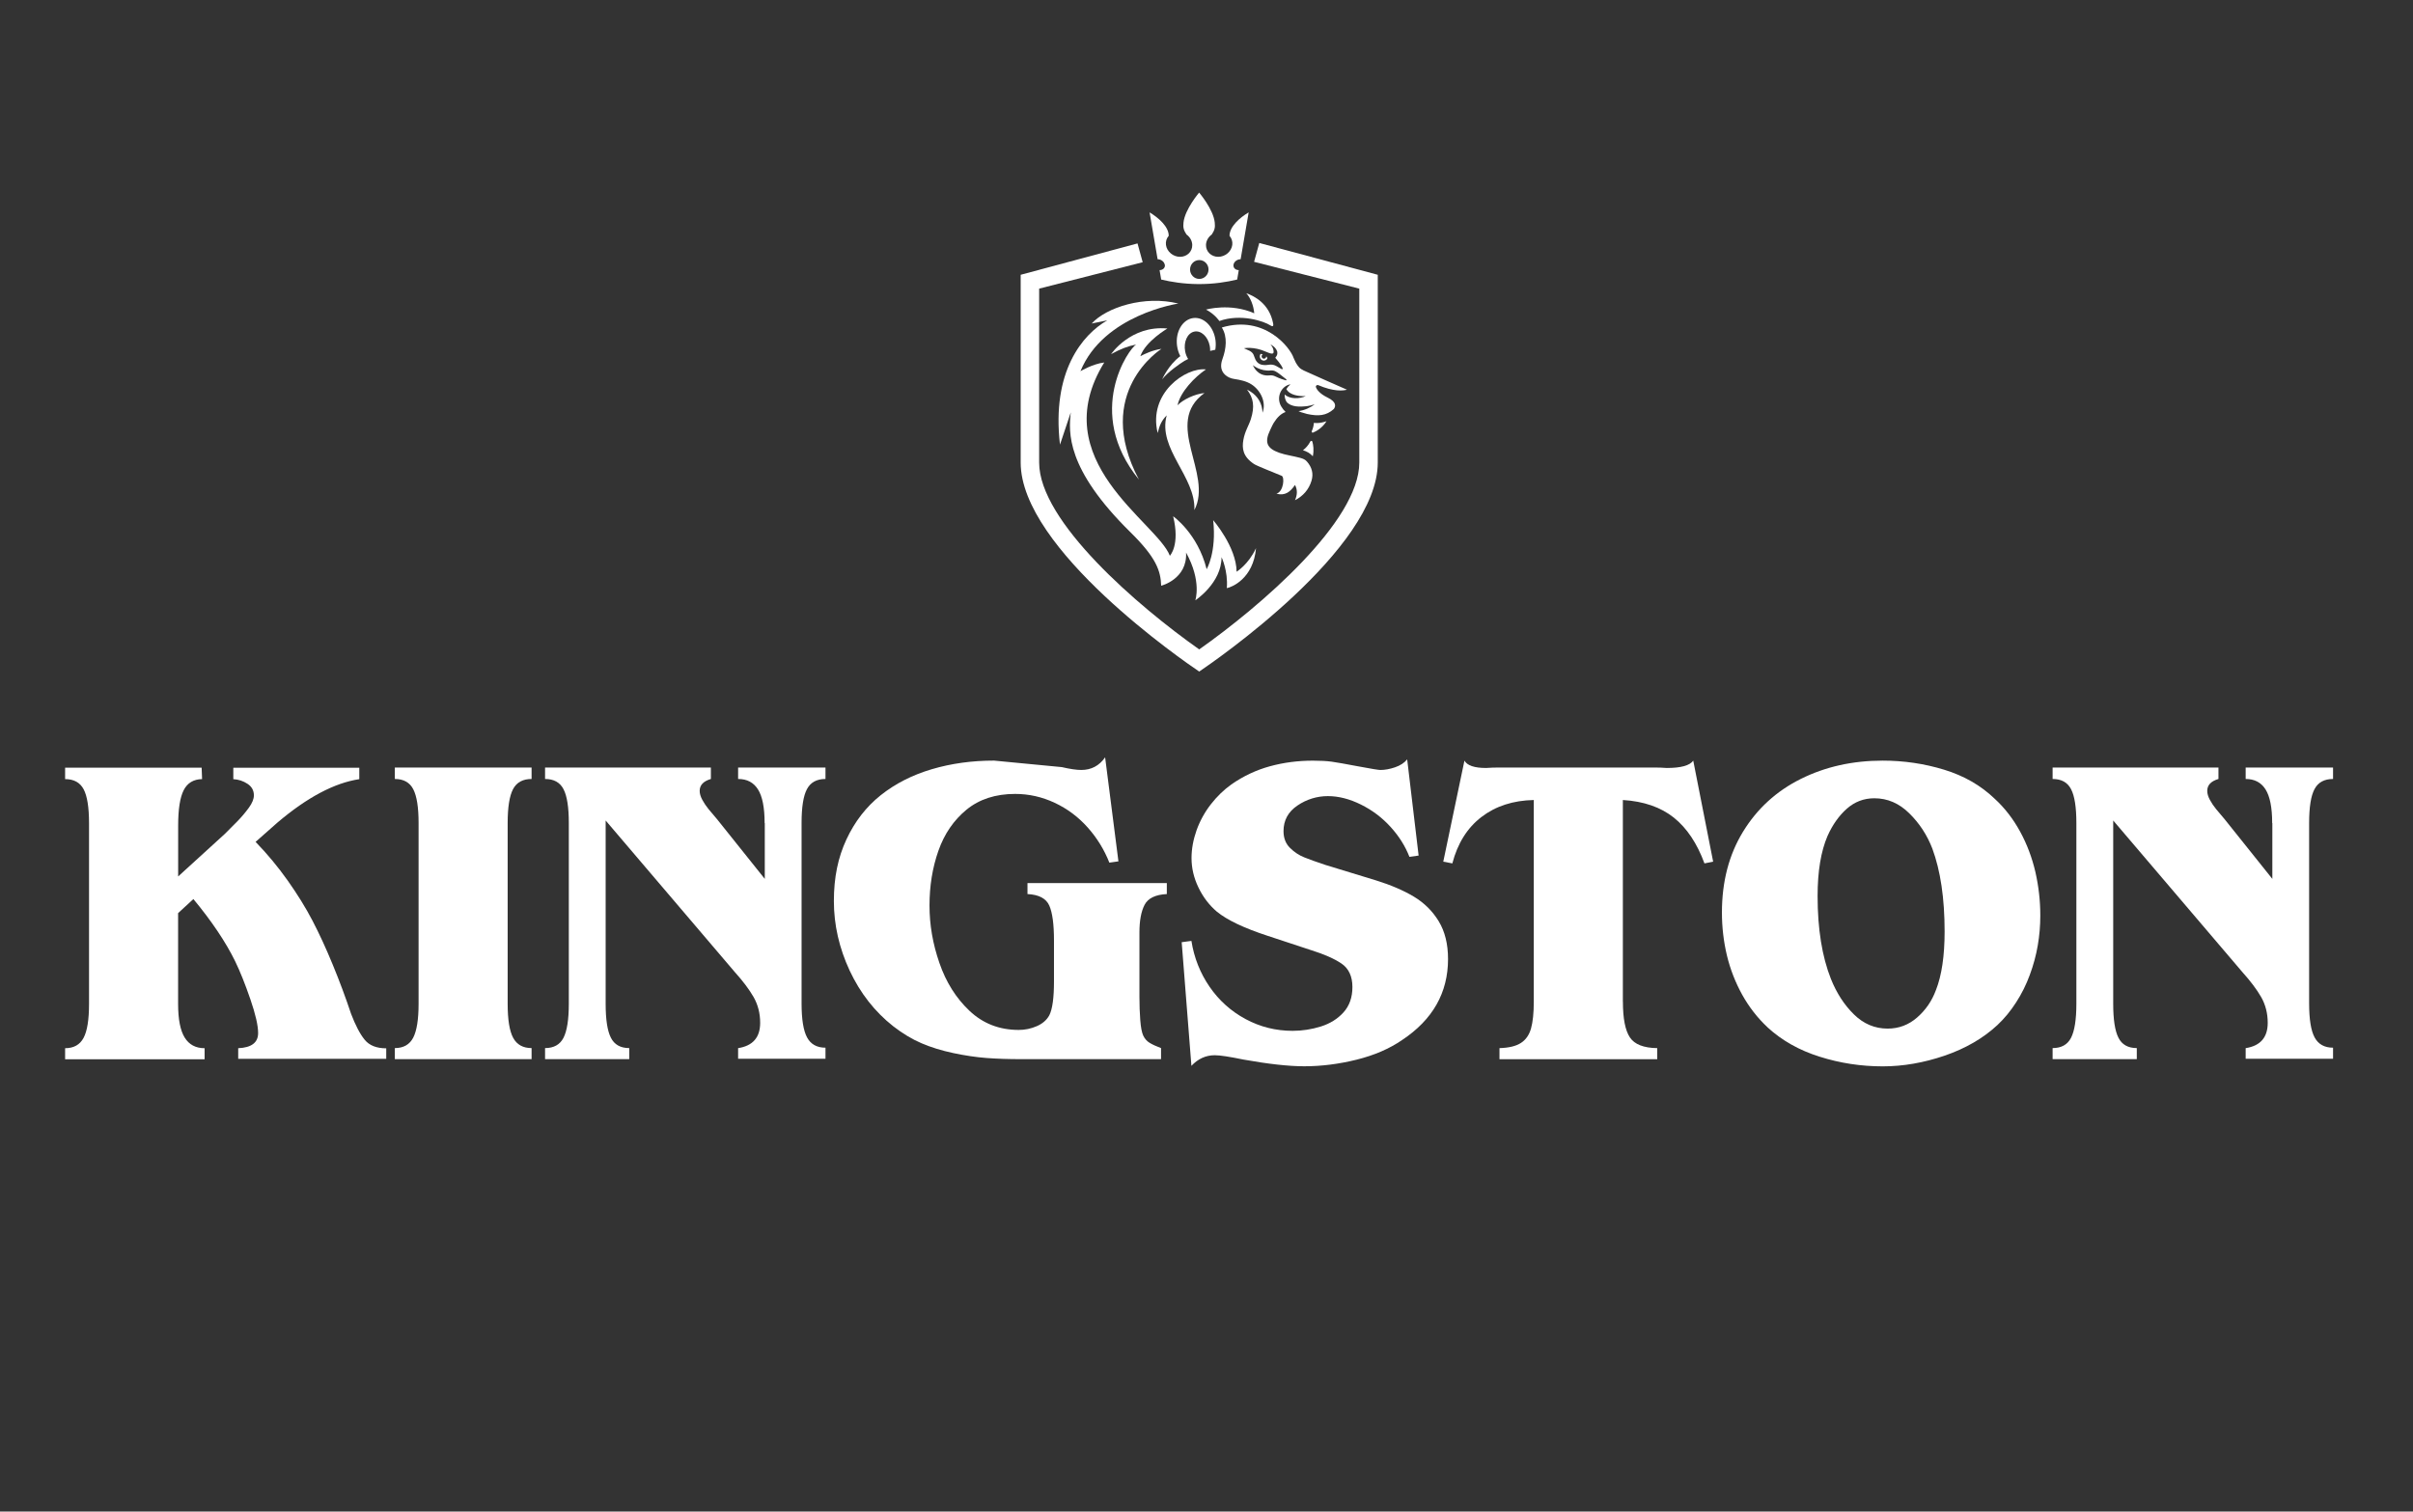 <svg width="233" height="146" viewBox="0 0 233 146" fill="none" xmlns="http://www.w3.org/2000/svg">
<rect x="0" y="0" width="233" height="146" fill="#333333" stroke="none"/>
<g clip-path="url(#clip0_145_5226)">
<path d="M122.076 34.83C122.172 34.819 122.257 34.776 122.32 34.711C122.389 34.64 122.379 34.521 122.305 34.456C122.294 34.445 122.278 34.434 122.267 34.423C122.267 34.548 122.167 34.645 122.044 34.645C121.922 34.645 121.822 34.543 121.822 34.418C121.822 34.337 121.869 34.266 121.933 34.228C121.875 34.207 121.806 34.191 121.726 34.18C121.694 34.223 121.673 34.272 121.657 34.326C121.625 34.467 121.668 34.608 121.758 34.711C121.869 34.813 121.949 34.83 122.082 34.835L122.076 34.83Z" fill="white"/>
<path d="M121.276 52.957C120.544 54.533 119.407 55.222 119.407 55.222C119.386 52.827 117.146 50.242 117.146 50.242C117.485 53.368 116.514 54.978 116.514 54.978C115.648 51.515 113.28 49.868 113.28 49.868C113.965 52.669 112.962 53.683 112.962 53.683C111.741 50.437 100.798 44.466 106.627 35.011C105.491 35.151 104.328 35.856 104.328 35.856C106.569 30.378 113.785 29.321 113.785 29.321C110.509 28.503 106.835 29.689 105.412 31.25C105.412 31.25 106.065 31.125 106.919 30.941C104.53 32.312 101.525 35.872 102.353 42.949L103.394 39.833C103.192 41.751 102.906 45.257 109.149 51.401C111.656 53.867 112.075 55.14 112.123 56.576C112.123 56.576 114.661 55.942 114.528 53.374C116.062 56.143 115.42 57.985 115.42 57.985C115.42 57.985 117.953 56.327 117.953 53.818C117.953 53.818 118.595 55.151 118.462 56.809C118.93 56.722 121.022 55.904 121.282 52.946L121.276 52.957Z" fill="white"/>
<path d="M126.526 42.641C126.335 43.015 126.075 43.292 125.814 43.487C126.17 43.601 126.505 43.774 126.766 44.072C126.893 43.476 126.808 42.955 126.723 42.663C126.697 42.565 126.574 42.554 126.526 42.641Z" fill="white"/>
<path d="M128.093 40.684C127.822 40.781 127.53 40.846 127.222 40.862C127.11 40.868 126.993 40.862 126.871 40.841C126.85 41.096 126.791 41.372 126.664 41.649C126.627 41.73 126.706 41.817 126.786 41.784C127.105 41.654 127.684 41.34 128.088 40.684H128.093Z" fill="white"/>
<path d="M116.84 33.896C117.052 33.842 117.228 33.804 117.35 33.782C117.397 33.495 117.408 33.191 117.371 32.877C117.201 31.544 116.235 30.58 115.21 30.721C114.185 30.862 113.484 32.048 113.654 33.381C113.702 33.755 113.814 34.102 113.973 34.4C112.831 35.234 112.221 36.632 112.221 36.632C112.794 35.912 113.845 35.191 114.371 34.855C114.488 34.79 114.61 34.73 114.727 34.676C114.594 34.465 114.493 34.221 114.44 33.945C114.265 33.034 114.652 32.178 115.311 32.032C115.964 31.886 116.638 32.503 116.813 33.408C116.845 33.576 116.856 33.739 116.851 33.901L116.84 33.896Z" fill="white"/>
<path d="M116.454 35.682C114.501 35.455 110.837 37.974 111.787 41.827C111.957 41.09 112.175 40.608 112.658 40.12C111.766 43.355 115.467 46.037 115.329 49.266C117.166 45.744 112.276 40.879 116.306 37.963C115.377 38.05 114.235 38.592 113.704 39.145C113.97 37.855 115.366 36.408 116.454 35.677V35.682Z" fill="white"/>
<path d="M112.145 33.697C111.306 33.816 110.537 34.179 110.112 34.407C110.616 32.949 112.74 31.73 112.724 31.73C109.177 31.4 107.287 34.206 107.287 34.206C108.238 33.686 108.912 33.437 109.719 33.275C109.039 33.6 104.664 39.793 109.974 46.322C105.487 37.864 112.151 33.697 112.151 33.697H112.145Z" fill="white"/>
<path d="M120.335 28.32C120.738 28.732 121.052 29.529 121.11 30.26C118.79 29.236 116.459 29.902 116.459 29.902C117.356 30.39 117.739 31.008 117.739 31.008C119.799 30.266 122.061 31.03 122.66 31.425C123.027 31.663 122.953 31.317 122.921 31.176C122.549 29.361 121.174 28.608 120.33 28.32H120.335Z" fill="white"/>
<path d="M127.266 37.192C128.779 37.837 129.666 37.75 130.064 37.642C128.689 37.029 127.234 36.406 125.896 35.789C125.471 35.594 125.354 35.398 125.131 35.041C125.046 34.905 124.977 34.678 124.903 34.553C124.595 33.605 122.137 30.392 117.979 31.633C118.547 32.527 118.399 33.692 118.043 34.672C117.794 35.355 117.916 35.837 118.282 36.19C118.532 36.428 118.855 36.558 119.19 36.607C119.758 36.694 120.353 36.813 120.841 37.127C121.712 37.685 122.301 38.85 121.908 39.863C121.887 38.991 121.462 38.276 120.762 37.831C120.65 37.756 120.533 37.696 120.416 37.636C121.038 38.449 121.17 39.262 120.783 40.481C120.592 41.088 120.204 41.662 120.061 42.486C119.917 43.304 120.002 44.101 121.091 44.821C121.362 45 122.976 45.629 123.761 45.959C124.053 46.078 123.958 47.476 123.252 47.688C124.112 47.91 124.59 47.504 125.046 46.842C125.306 47.33 125.264 47.823 125.046 48.316C125.827 47.915 126.384 47.287 126.639 46.436C126.852 45.737 126.666 45.125 126.214 44.599C126.023 44.377 125.837 44.307 125.545 44.225C124.919 44.052 124.133 43.949 123.522 43.732C122.323 43.304 122.078 42.719 122.646 41.538C122.71 41.408 122.864 41.05 123.002 40.828C123.342 40.286 123.708 39.95 124.138 39.793C123.974 39.636 123.83 39.457 123.708 39.246C123.215 38.395 123.676 37.295 124.606 37.116C124.436 37.268 124.308 37.42 124.213 37.582C124.537 38.189 125.46 38.287 126.087 38.26C125.503 38.525 124.563 38.579 124.048 38.102C124.032 38.352 124.096 38.595 124.234 38.823C124.675 39.332 125.54 39.305 126.177 39.235C126.432 39.197 126.687 39.143 126.942 39.051C126.549 39.37 125.965 39.63 125.386 39.712C125.466 39.75 125.545 39.782 125.625 39.815C125.652 39.82 125.678 39.825 125.705 39.836C125.859 39.88 126.092 39.956 126.204 39.983C127.313 40.226 128.073 40.156 128.795 39.506C128.97 39.262 129.082 38.834 128.2 38.406C127.436 38.032 127.165 37.653 127.069 37.403C127.021 37.273 127.149 37.154 127.271 37.203L127.266 37.192ZM120.682 33.898C120.682 33.898 120.655 33.887 120.645 33.876C120.501 33.811 120.114 33.638 120.114 33.638C120.114 33.638 121.043 33.437 122.238 33.974C122.774 34.212 122.976 34.206 122.981 34.001C122.992 33.572 122.668 33.264 122.668 33.264C122.668 33.264 123.183 33.486 123.331 33.968C123.369 34.185 123.31 34.38 123.167 34.51C123.156 34.521 123.151 34.537 123.151 34.548C123.151 34.564 123.156 34.58 123.167 34.591C123.167 34.591 123.74 35.22 123.857 35.577C123.873 35.632 123.814 35.686 123.767 35.659C123.613 35.577 123.427 35.458 123.215 35.344C123.002 35.225 122.758 35.193 122.519 35.23C122.376 35.252 122.216 35.269 122.094 35.263C121.728 35.247 121.425 35.122 121.229 34.737C121.149 34.586 121.117 34.423 121.048 34.272C120.974 34.103 120.836 33.979 120.682 33.898ZM124.16 36.737C123.931 36.677 123.565 36.563 123.161 36.363C122.981 36.271 122.774 36.233 122.572 36.26C122.158 36.303 121.415 36.233 120.974 35.269C120.974 35.269 121.691 35.886 122.7 35.783C122.864 35.767 123.034 35.794 123.183 35.881C123.501 36.06 123.634 36.195 124.202 36.639C124.25 36.677 124.213 36.748 124.16 36.737Z" fill="white"/>
<path d="M112.48 25.575C112.522 25.862 112.294 26.09 111.97 26.09L112.124 27C113.069 27.228 114.285 27.428 115.692 27.439C117.189 27.45 118.474 27.239 119.462 27L119.616 26.09C119.292 26.09 119.064 25.862 119.106 25.575C119.149 25.283 119.457 25.039 119.796 25.039L120.572 20.514C119.717 21.018 118.713 21.896 118.724 22.779C118.926 23.012 119.032 23.321 118.989 23.657C118.904 24.307 118.299 24.806 117.63 24.806C116.961 24.806 116.436 24.302 116.451 23.657C116.462 23.256 116.68 22.888 117.009 22.649C117.29 22.227 117.349 21.961 117.296 21.484C117.158 20.205 115.788 18.602 115.788 18.602C115.788 18.602 114.418 20.211 114.28 21.484C114.227 21.961 114.285 22.227 114.567 22.649C114.896 22.888 115.113 23.251 115.124 23.657C115.14 24.307 114.614 24.806 113.945 24.806C113.276 24.806 112.671 24.302 112.586 23.657C112.544 23.321 112.645 23.012 112.852 22.779C112.862 21.896 111.859 21.024 111.004 20.514L111.779 25.039C112.119 25.039 112.427 25.283 112.469 25.575H112.48ZM115.804 25.12C116.297 25.12 116.696 25.526 116.696 26.03C116.696 26.534 116.297 26.941 115.804 26.941C115.31 26.941 114.912 26.534 114.912 26.03C114.912 25.526 115.31 25.12 115.804 25.12Z" fill="white"/>
<path d="M121.595 23.474L121.095 25.289L131.253 27.879V44.682C131.253 50.377 121.664 58.592 115.797 62.726C109.93 58.592 100.341 50.377 100.341 44.682V27.879L110.338 25.327L109.839 23.512L98.557 26.541V44.682C98.557 53.043 114.363 63.902 115.797 64.866C117.23 63.896 133.037 53.038 133.037 44.682V26.541L121.595 23.469V23.474Z" fill="white"/>
<path d="M37.289 102.271H23.001V101.246C24.281 101.192 24.924 100.705 24.924 99.784C24.924 99.057 24.674 97.968 24.175 96.516C23.676 95.064 23.187 93.839 22.709 92.853C21.796 90.989 20.448 88.984 18.674 86.839L17.198 88.199V96.966C17.198 98.456 17.41 99.54 17.835 100.222C18.26 100.905 18.897 101.246 19.757 101.246V102.314H6.287V101.246C7.121 101.246 7.71 100.916 8.066 100.255C8.422 99.594 8.597 98.499 8.597 96.966V79.513C8.597 77.979 8.422 76.89 8.076 76.235C7.726 75.579 7.131 75.254 6.287 75.254V74.148H19.471L19.513 75.254C18.68 75.27 18.09 75.628 17.734 76.332C17.379 77.037 17.203 78.174 17.203 79.746V84.655L21.69 80.564C22.046 80.217 22.439 79.822 22.879 79.372C23.315 78.928 23.697 78.478 24.026 78.023C24.355 77.573 24.515 77.172 24.515 76.825C24.515 76.354 24.313 75.98 23.899 75.709C23.49 75.438 23.033 75.286 22.529 75.259V74.154H34.693V75.259C32.293 75.622 29.665 77.015 26.808 79.437L24.679 81.317C25.799 82.471 26.83 83.712 27.775 85.045C28.715 86.373 29.516 87.668 30.169 88.919C30.822 90.171 31.481 91.596 32.134 93.189C32.792 94.782 33.376 96.359 33.897 97.919C34.321 99.03 34.757 99.87 35.208 100.423C35.659 100.981 36.355 101.257 37.295 101.257V102.281L37.289 102.271Z" fill="white"/>
<path d="M51.33 102.302H38.125V101.235C38.959 101.235 39.548 100.899 39.898 100.232C40.243 99.566 40.419 98.471 40.419 96.954V79.501C40.419 77.984 40.249 76.895 39.904 76.234C39.564 75.573 38.969 75.242 38.125 75.242V74.137H51.33V75.242C50.486 75.242 49.886 75.567 49.54 76.223C49.195 76.879 49.02 77.968 49.02 79.501V96.954C49.02 98.487 49.195 99.582 49.551 100.243C49.907 100.904 50.502 101.235 51.33 101.235V102.302Z" fill="white"/>
<path d="M73.832 79.501C73.832 78.011 73.619 76.933 73.195 76.255C72.77 75.578 72.133 75.242 71.272 75.242V74.137H79.709V75.242C78.865 75.242 78.265 75.567 77.92 76.223C77.57 76.879 77.4 77.968 77.4 79.501V96.916C77.4 98.45 77.575 99.544 77.931 100.205C78.286 100.866 78.881 101.197 79.709 101.197V102.264H71.272V101.24C72.695 101.018 73.402 100.205 73.402 98.796C73.402 97.875 73.189 97.052 72.77 96.309C72.345 95.572 71.74 94.765 70.949 93.887L58.482 79.252V96.954C58.482 98.471 58.647 99.566 58.986 100.232C59.321 100.899 59.91 101.235 60.76 101.235V102.302H52.631V101.235C53.475 101.235 54.07 100.904 54.41 100.243C54.749 99.582 54.925 98.487 54.925 96.954V79.501C54.925 77.968 54.755 76.879 54.41 76.223C54.07 75.567 53.475 75.242 52.631 75.242V74.137H68.644V75.242C67.922 75.453 67.561 75.833 67.561 76.391C67.561 76.656 67.646 76.944 67.816 77.258C67.986 77.572 68.188 77.87 68.421 78.157C68.655 78.444 68.926 78.764 69.239 79.127L73.848 84.892V79.507L73.832 79.501Z" fill="white"/>
<path d="M110.024 96.273C110.024 97.081 110.051 97.834 110.104 98.527C110.157 99.226 110.253 99.725 110.391 100.028C110.539 100.337 110.747 100.57 111.007 100.727C111.267 100.884 111.633 101.058 112.111 101.237V102.304H98.609C97.351 102.304 96.23 102.266 95.237 102.19C94.25 102.114 93.188 101.957 92.062 101.719C90.937 101.48 89.912 101.166 88.988 100.771C88.064 100.375 87.156 99.828 86.254 99.129C84.465 97.72 83.063 95.926 82.043 93.748C81.029 91.57 80.519 89.327 80.519 87.029C80.519 84.732 80.923 82.819 81.73 81.085C82.537 79.351 83.641 77.926 85.043 76.81C86.445 75.694 88.086 74.859 89.965 74.301C91.845 73.743 93.852 73.467 95.986 73.467L102.527 74.095C103.319 74.279 103.945 74.371 104.407 74.371C105.373 74.371 106.143 73.965 106.711 73.152L107.996 83.198L107.12 83.323C106.626 82.071 105.931 80.939 105.023 79.92C104.115 78.901 103.053 78.11 101.837 77.541C100.621 76.972 99.352 76.685 98.025 76.685C96.129 76.685 94.563 77.195 93.326 78.208C92.089 79.227 91.186 80.543 90.613 82.174C90.04 83.805 89.753 85.561 89.753 87.457C89.753 89.354 90.071 91.158 90.709 93.011C91.346 94.864 92.312 96.403 93.613 97.633C94.914 98.863 96.496 99.481 98.37 99.481C98.97 99.481 99.554 99.362 100.112 99.118C100.674 98.874 101.073 98.522 101.322 98.067C101.625 97.465 101.773 96.376 101.773 94.788V90.844C101.773 89.283 101.625 88.162 101.322 87.474C101.02 86.785 100.319 86.412 99.214 86.357V85.295H112.669V86.357C111.564 86.412 110.847 86.764 110.518 87.403C110.189 88.042 110.024 88.931 110.024 90.074V96.273Z" fill="white"/>
<path d="M136.977 82.64L136.095 82.765C135.697 81.736 135.092 80.771 134.274 79.872C133.457 78.972 132.501 78.251 131.407 77.71C130.313 77.168 129.252 76.897 128.216 76.897C127.181 76.897 126.172 77.2 125.28 77.807C124.383 78.414 123.937 79.238 123.937 80.278C123.937 80.944 124.144 81.486 124.563 81.898C124.977 82.31 125.439 82.613 125.944 82.814C126.448 83.014 127.117 83.258 127.951 83.534L132.862 85.035C134.296 85.48 135.517 86.005 136.515 86.601C137.518 87.203 138.32 87.994 138.92 88.98C139.52 89.966 139.823 91.185 139.823 92.632C139.823 95.889 138.341 98.5 135.379 100.462C134.163 101.296 132.703 101.93 130.998 102.353C129.294 102.776 127.606 102.992 125.938 102.992C124.436 102.992 122.482 102.776 120.061 102.342C118.723 102.066 117.804 101.925 117.295 101.925C116.434 101.925 115.686 102.266 115.043 102.949L114.104 91.007L115.043 90.882C115.303 92.513 115.887 93.987 116.795 95.309C117.703 96.631 118.861 97.671 120.268 98.43C121.675 99.189 123.188 99.568 124.813 99.568C125.742 99.568 126.65 99.427 127.537 99.151C128.423 98.874 129.156 98.419 129.729 97.785C130.303 97.151 130.59 96.333 130.59 95.331C130.59 94.328 130.239 93.548 129.544 93.076C128.848 92.605 127.871 92.172 126.618 91.781L122.381 90.383C120.13 89.647 118.505 88.872 117.507 88.064C116.758 87.425 116.158 86.639 115.718 85.713C115.272 84.786 115.054 83.843 115.054 82.879C115.054 82.001 115.219 81.107 115.542 80.191C115.872 79.275 116.334 78.441 116.923 77.683C117.518 76.924 118.176 76.284 118.898 75.77C120.055 74.962 121.298 74.377 122.625 74.014C123.947 73.651 125.338 73.472 126.783 73.472C127.505 73.472 128.121 73.505 128.614 73.575C129.113 73.646 129.942 73.792 131.105 74.014C132.384 74.252 133.112 74.372 133.276 74.372C133.727 74.372 134.205 74.285 134.71 74.112C135.214 73.938 135.607 73.684 135.878 73.348L136.982 82.64H136.977Z" fill="white"/>
<path d="M156.709 96.747C156.709 98.378 156.932 99.526 157.384 100.204C157.835 100.881 158.716 101.222 160.023 101.239V102.306H144.79V101.239C145.703 101.212 146.398 101.044 146.866 100.735C147.338 100.431 147.662 99.96 147.837 99.337C148.012 98.708 148.103 97.847 148.103 96.747V77.273C146.101 77.316 144.418 77.863 143.048 78.914C141.678 79.966 140.744 81.461 140.239 83.395L139.363 83.228L141.407 73.469C141.668 73.94 142.363 74.179 143.494 74.179C143.728 74.162 143.929 74.157 144.11 74.146C144.291 74.141 144.492 74.135 144.726 74.135H159.773C159.991 74.135 160.187 74.135 160.357 74.146C160.527 74.151 160.723 74.162 160.941 74.179C162.322 74.179 163.171 73.94 163.5 73.469L165.422 83.228L164.583 83.395C163.872 81.461 162.89 79.987 161.626 78.974C160.362 77.966 158.722 77.397 156.704 77.273V96.747H156.709Z" fill="white"/>
<path d="M170.676 99.228C169.705 98.323 168.892 97.272 168.229 96.086C167.57 94.894 167.077 93.631 166.753 92.293C166.434 90.954 166.27 89.567 166.27 88.137C166.27 85.156 166.949 82.556 168.308 80.334C169.668 78.112 171.526 76.411 173.889 75.235C176.251 74.059 178.885 73.469 181.795 73.469C183.839 73.469 185.819 73.761 187.731 74.347C189.642 74.932 191.267 75.864 192.605 77.148C193.576 78.037 194.394 79.099 195.063 80.323C195.732 81.548 196.22 82.854 196.539 84.23C196.852 85.606 197.012 87.01 197.012 88.429C197.012 89.405 196.932 90.369 196.767 91.323C196.603 92.276 196.348 93.225 195.997 94.168C195.652 95.11 195.212 95.993 194.675 96.823C194.144 97.652 193.544 98.378 192.875 99.006C191.495 100.29 189.796 101.271 187.778 101.965C185.761 102.653 183.764 103 181.8 103C179.713 103 177.68 102.691 175.71 102.068C173.735 101.45 172.062 100.502 170.682 99.239L170.676 99.228ZM186.934 95.636C187.492 94.216 187.773 92.325 187.773 89.974C187.773 86.771 187.375 84.1 186.589 81.97C186.085 80.659 185.341 79.521 184.359 78.557C183.377 77.587 182.256 77.105 180.987 77.105C179.979 77.105 179.097 77.441 178.338 78.107C177.584 78.773 176.958 79.651 176.469 80.74C175.827 82.231 175.508 84.165 175.508 86.549C175.508 89.724 175.938 92.39 176.793 94.552C177.34 95.918 178.078 97.061 179.012 97.977C179.947 98.898 181.03 99.353 182.272 99.353C183.35 99.353 184.301 98.995 185.124 98.275C185.947 97.554 186.552 96.676 186.934 95.63V95.636Z" fill="white"/>
<path d="M219.402 79.501C219.402 78.011 219.19 76.933 218.765 76.255C218.34 75.578 217.703 75.242 216.843 75.242V74.137H225.28V75.242C224.435 75.242 223.835 75.567 223.49 76.223C223.14 76.879 222.97 77.968 222.97 79.501V96.916C222.97 98.45 223.145 99.544 223.501 100.205C223.857 100.866 224.451 101.197 225.28 101.197V102.264H216.843V101.24C218.266 101.018 218.972 100.205 218.972 98.796C218.972 97.875 218.76 97.052 218.34 96.309C217.915 95.572 217.31 94.765 216.519 93.887L204.052 79.252V96.954C204.052 98.471 204.217 99.566 204.557 100.232C204.891 100.899 205.481 101.235 206.33 101.235V102.302H198.201V101.235C199.045 101.235 199.64 100.904 199.98 100.243C200.32 99.582 200.495 98.487 200.495 96.954V79.501C200.495 77.968 200.325 76.879 199.98 76.223C199.64 75.567 199.045 75.242 198.201 75.242V74.137H214.215V75.242C213.493 75.453 213.132 75.833 213.132 76.391C213.132 76.656 213.216 76.944 213.386 77.258C213.556 77.572 213.758 77.87 213.992 78.157C214.225 78.444 214.496 78.764 214.809 79.127L219.418 84.892V79.507L219.402 79.501Z" fill="white"/>
</g>
<defs>
<clipPath id="clip0_145_5226">
<rect width="233" height="146" rx="8.163" fill="white"/>
</clipPath>
</defs>
</svg>

